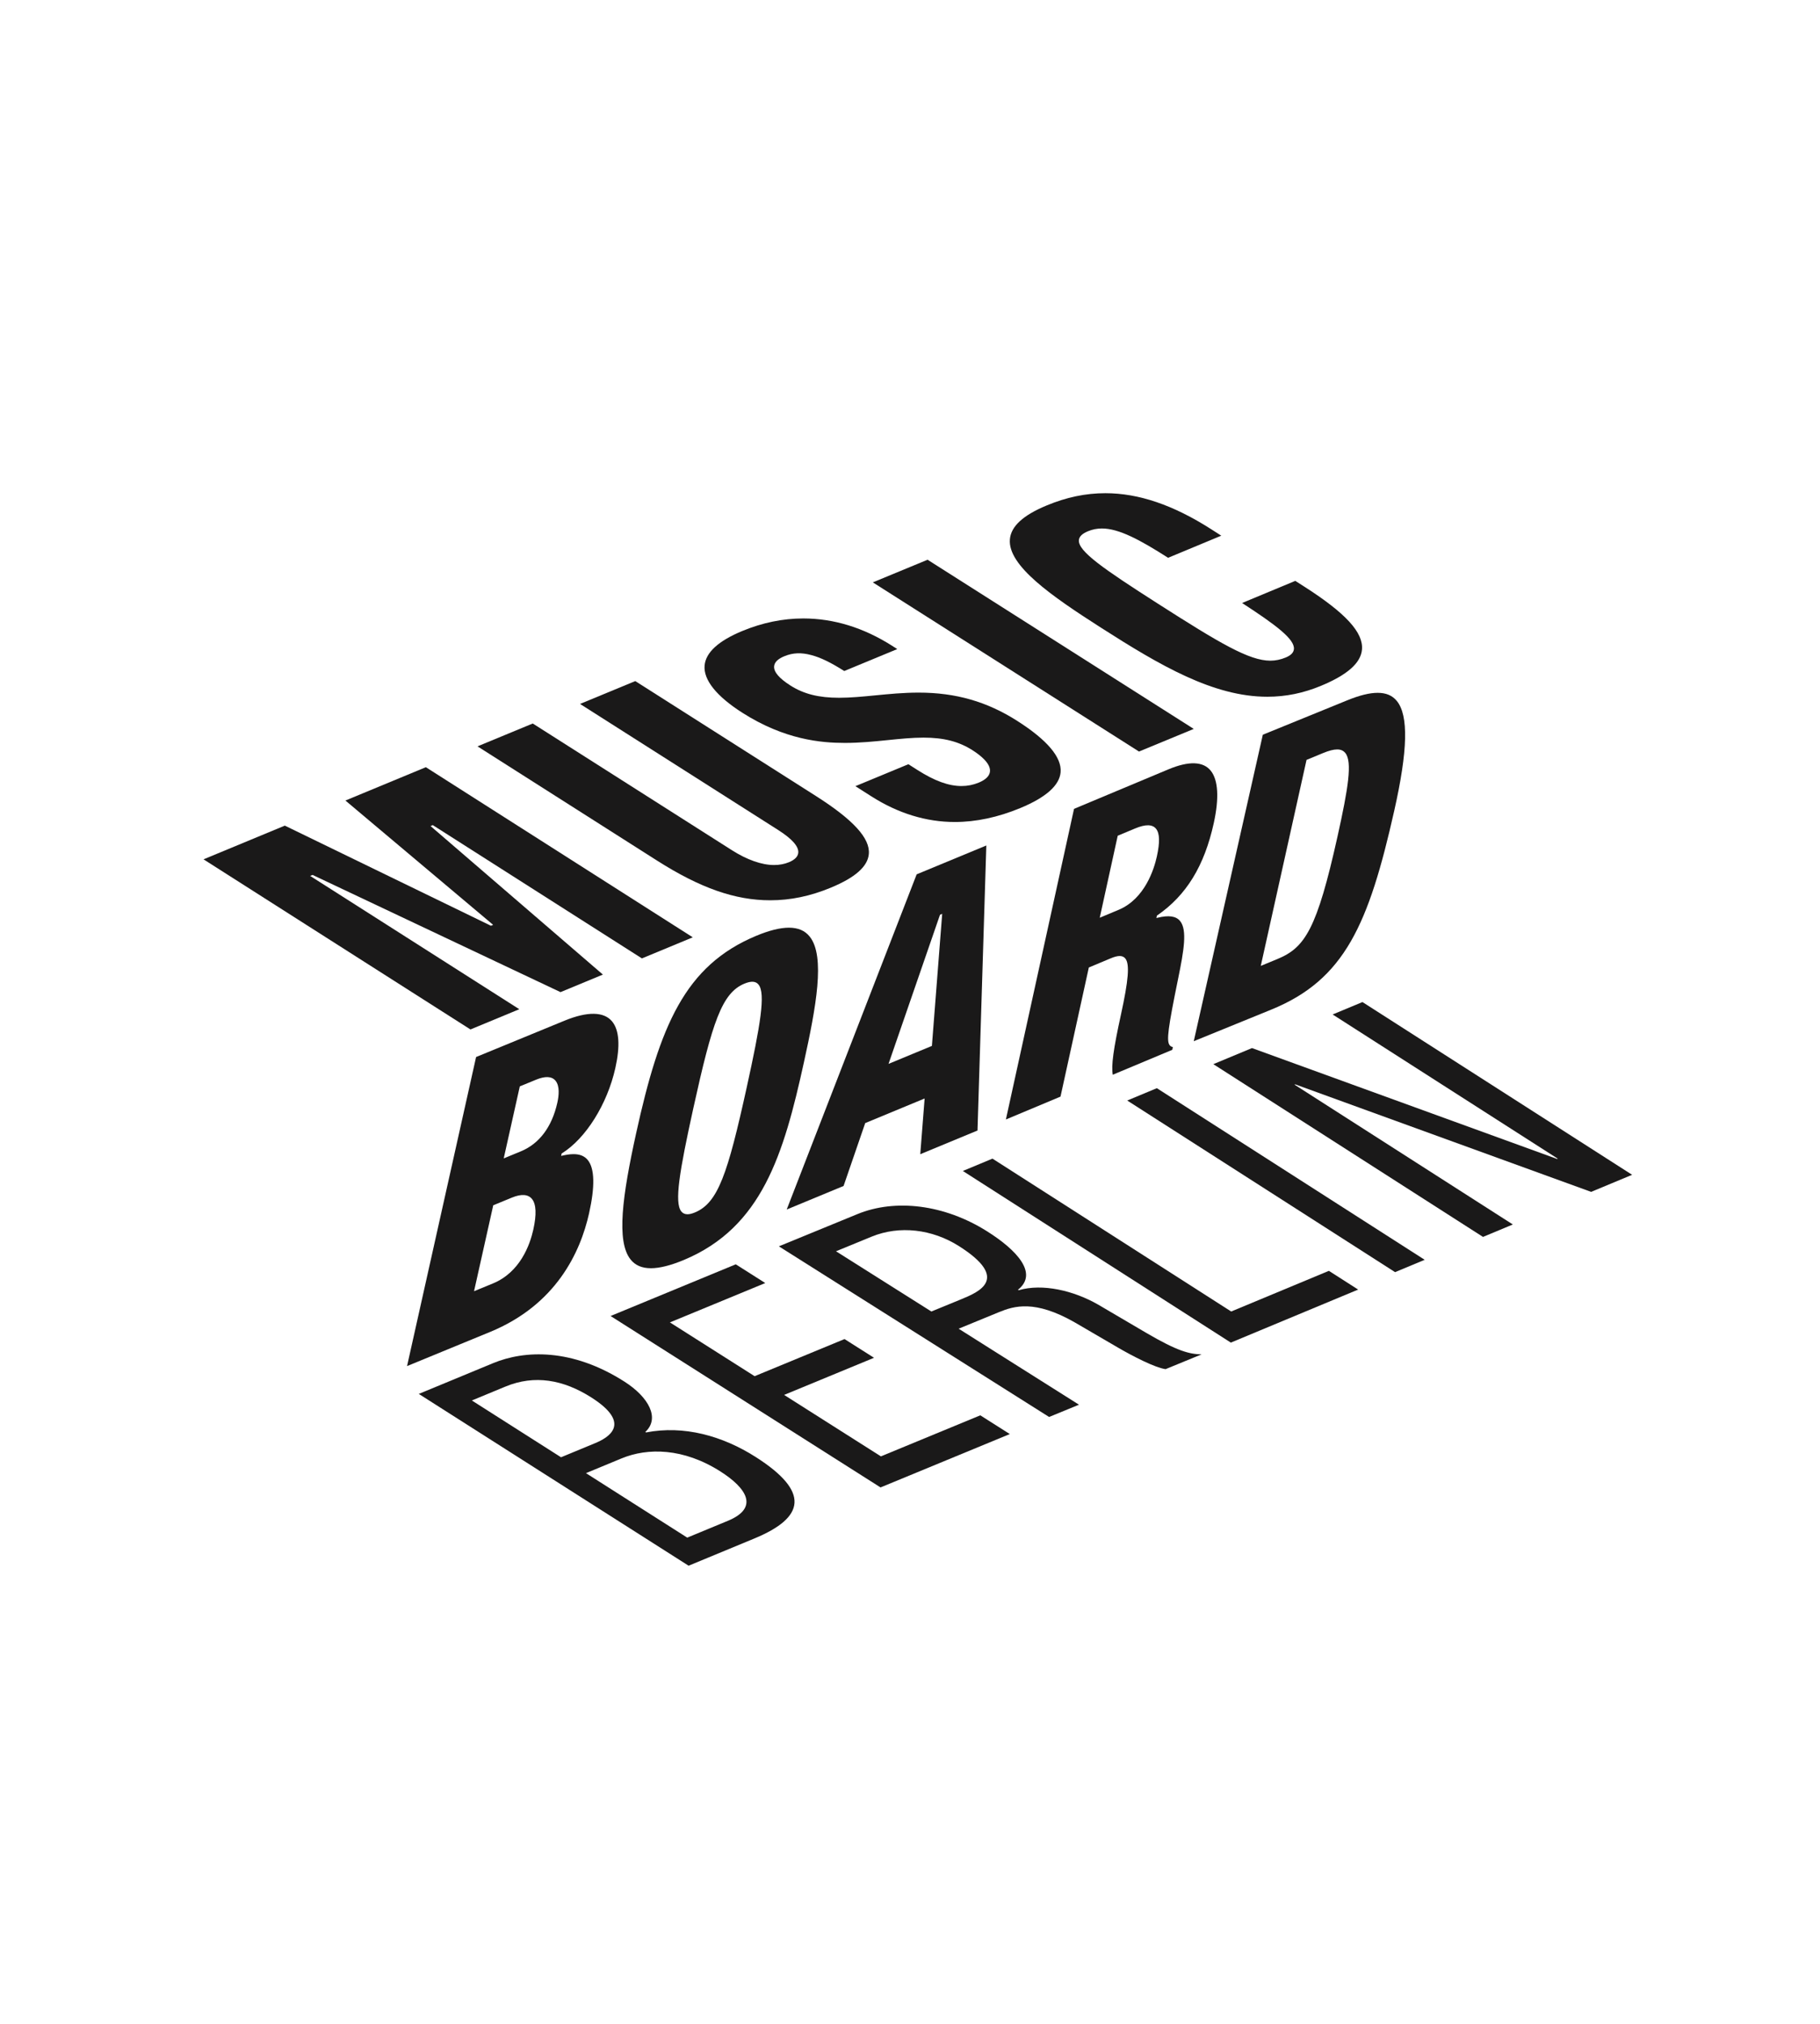 <?xml version="1.0" encoding="UTF-8"?>
<svg width="465px" height="517px" viewBox="0 0 465 517" version="1.1" xmlns="http://www.w3.org/2000/svg" xmlns:xlink="http://www.w3.org/1999/xlink">
    <!-- Generator: Sketch 62 (91390) - https://sketch.com -->
    <title>musicboard_logo</title>
    <desc>Created with Sketch.</desc>
    <g id="musicboard_logo" stroke="none" stroke-width="1" fill="none" fill-rule="evenodd">
        <rect fill="#FFFFFF" x="0" y="0" width="465" height="517"></rect>
        <path d="M185.984,388.521 L175.587,392.825 L149.714,376.351 L158.811,372.583 C165.481,369.823 174.607,369.897 184.069,375.921 C190.731,380.164 194.041,385.185 185.984,388.521 Z M120.557,357.785 L129.135,354.236 C136.585,351.148 143.942,352.467 151.086,357.017 C161.706,363.776 155.298,367.342 152.092,368.672 L143.342,372.295 L120.557,357.785 Z M193.058,372.215 C184.561,366.804 174.715,364.085 165.064,365.951 L164.872,365.828 C168.667,362.33 165.772,356.934 159.495,352.939 C146.076,344.395 134.031,344.917 125.975,348.255 L107,356.109 L175.935,400 L192.741,393.041 C205.649,387.697 207.057,381.129 193.058,372.215 L193.058,372.215 Z" id="Fill-1" fill="#1A1919"></path>
        <polyline id="Fill-2" fill="#1A1919" points="314.563 335.056 253.571 296 246 299.151 314.472 343 347 329.454 339.522 324.667 314.563 335.056"></polyline>
        <polyline id="Fill-3" fill="#1A1919" points="406.524 304.493 417 300.133 348.099 256 340.48 259.173 397.995 296.009 397.821 296.083 319.873 267.756 310 271.866 378.9 316 386.521 312.823 330.744 277.099 330.919 277.026 406.524 304.493"></polyline>
        <path d="M245.513,331.956 L237.963,335.055 L213.597,319.669 L222.708,315.928 C229.823,313.01 238.153,314.021 244.923,318.295 C258.268,326.719 250.026,330.104 245.513,331.956 Z M280.553,333.285 C274.309,329.706 266.342,327.837 260.283,329.618 L260.09,329.497 C265.357,325.318 259.77,319.349 252.23,314.591 C241.303,307.69 228.76,306.188 219.044,310.18 L199,318.408 L268.04,362 L275.676,358.865 L244.926,339.449 L255.252,335.211 C259.156,333.609 264.421,332.052 274.503,337.785 L285.759,344.347 C289.317,346.414 295.049,349.401 297.801,349.78 L307,346.004 C303.919,345.96 300.858,345.202 292.87,340.521 L280.553,333.285 L280.553,333.285 Z" id="Fill-4" fill="#1A1919"></path>
        <polyline id="Fill-5" fill="#1A1919" points="288 281.155 356.434 325 364 321.846 295.566 278 288 281.155"></polyline>
        <polyline id="Fill-6" fill="#1A1919" points="225.066 372.064 200.337 356.365 223.308 346.879 215.772 342.097 192.801 351.579 171.162 337.839 195.52 327.785 187.985 323 156 336.206 224.973 380 258 366.366 250.461 361.58 225.066 372.064"></polyline>
        <path d="M190.791,277.76 C185.906,299.976 183.444,307.285 177.563,309.743 C176.81,310.057 176.181,310.212 175.643,310.212 C174.977,310.212 174.446,309.967 174.064,309.487 C172.253,307.213 173.607,299.202 177.122,283.212 C182.012,260.994 184.45,253.695 190.178,251.302 C191.943,250.569 193.104,250.656 193.815,251.552 C195.639,253.843 194.294,261.829 190.791,277.76 Z M206.887,239.288 C205.661,237.748 203.917,237 201.554,237 C199.317,237 196.501,237.702 193.18,239.09 C174.973,246.694 168.571,262.052 162.52,289.563 C159.006,305.543 157.421,317.135 161.107,321.767 C162.302,323.267 164.005,324 166.312,324 L166.314,324 C168.537,324 171.371,323.288 174.736,321.883 C194.689,313.549 200.227,294.911 205.394,271.409 C208.481,257.372 210.918,244.351 206.887,239.288 L206.887,239.288 Z" id="Fill-7" fill="#1A1919"></path>
        <path d="M341.735,213.663 C336.463,237.388 333.429,242.088 326.393,244.997 L322.119,246.764 L333.812,194.132 L333.913,194.09 L337.995,192.403 C341.036,191.146 342.747,191.158 343.728,192.382 C345.539,194.633 344.478,201.314 341.735,213.663 Z M322.643,187.704 L305,266 L324.804,257.93 C343.615,250.264 349.7,236.067 356.216,207.146 C359.696,191.705 359.909,182.785 356.88,179.076 C355.739,177.681 354.143,177 351.988,177 C349.915,177 347.362,177.63 344.192,178.922 L322.643,187.704 L322.643,187.704 Z" id="Fill-8" fill="#1A1919"></path>
        <path d="M227.014,271.795 L227.159,271.37 L240.163,233.703 L240.724,233.464 L238.095,267.204 L227.014,271.795 Z M249.746,288.817 L252,216 L234.203,223.369 L201,309 L215.53,302.985 L221.056,286.921 L221.142,286.886 L236.237,280.635 L235.122,294.871 L249.746,288.817 L249.746,288.817 Z" id="Fill-9" fill="#1A1919"></path>
        <path d="M126.021,307.92 L126.119,307.879 L130.813,305.949 C133.193,304.972 134.94,305.097 135.92,306.308 C137.004,307.649 137.116,310.292 136.252,314.162 C135.379,318.068 132.876,325.041 125.911,327.902 L121.116,329.872 L126.021,307.92 Z M132.806,277.546 L132.903,277.504 L136.991,275.824 C139.336,274.863 141.022,274.969 141.944,276.11 C143.047,277.476 142.797,279.919 142.392,281.728 C141.011,287.908 137.783,292.203 133.055,294.147 L128.698,295.942 L132.806,277.546 Z M150.505,309.972 C152.039,303.11 151.93,298.531 150.183,296.373 C149.354,295.348 148.163,294.853 146.542,294.853 C145.481,294.853 144.398,295.069 143.676,295.236 L143.361,295.304 L143.501,294.689 L143.572,294.644 C149.669,290.855 155.152,282.099 157.217,272.859 C158.482,267.202 158.213,263.206 156.42,260.988 C154.336,258.412 150.107,258.343 144.226,260.76 L121.639,270.042 L104,349 L125.192,340.287 C142.061,333.355 148.269,319.975 150.505,309.972 L150.505,309.972 Z" id="Fill-10" fill="#1A1919"></path>
        <path d="M285.792,232.443 L280.977,234.458 L285.572,213.513 L285.668,213.47 L290.041,211.641 C292.681,210.54 294.446,210.577 295.373,211.74 C296.305,212.916 296.369,215.165 295.569,218.812 C294.875,221.969 292.539,229.617 285.792,232.443 Z M295.648,233.872 C303.112,228.736 307.711,221.225 310.122,210.234 C311.511,203.902 311.248,199.299 309.357,196.92 C307.424,194.485 303.725,194.367 298.493,196.56 L274.408,206.643 L257,286 L270.954,280.156 L278.189,247.17 L278.286,247.129 L283.773,244.831 C284.742,244.425 285.473,244.236 286.072,244.236 C286.692,244.236 287.181,244.455 287.522,244.882 C288.659,246.317 288.338,250.365 286.372,259.319 C284.473,267.974 283.88,272.316 284.308,274.567 L299.511,268.201 L299.664,267.506 C299.353,267.439 299.038,267.306 298.81,266.982 C298.011,265.835 298.422,262.662 301.011,249.998 C302.474,242.85 303.367,237.61 301.519,235.313 C300.488,234.031 298.613,233.757 295.758,234.462 L295.447,234.538 L295.581,233.918 L295.648,233.872 L295.648,233.872 Z" id="Fill-11" fill="#1A1919"></path>
        <polyline id="Fill-12" fill="#1A1919" points="132.679 257.828 79.246 223.775 79.862 223.523 79.941 223.56 143.207 253.464 154.034 248.98 110.004 211.036 110.572 210.796 164.004 244.847 177 239.462 108.803 196 88.253 204.515 125.995 236.276 125.429 236.506 125.348 236.468 72.771 210.927 52 219.537 120.199 263 132.679 257.828"></polyline>
        <path d="M196.789,230 L196.791,230 C201.965,230 207.019,228.949 212.244,226.786 C218.515,224.193 221.701,221.374 221.98,218.171 C222.333,214.159 218.026,209.446 208.428,203.339 L162.31,174 L148.197,179.838 L198.812,212.039 C202.363,214.298 204.093,216.253 203.953,217.849 C203.865,218.84 203.064,219.656 201.571,220.274 C200.422,220.748 199.148,220.99 197.782,220.99 C194.617,220.99 190.879,219.676 186.97,217.188 L136.115,184.835 L122,190.675 L167.878,219.861 C178.899,226.872 187.816,230 196.789,230" id="Fill-13" fill="#1A1919"></path>
        <polyline id="Fill-14" fill="#1A1919" points="305 186.219 236.993 143 223 148.781 291.008 192 305 186.219"></polyline>
        <path d="M281.275,160.345 C296.373,170.005 309.995,178 323.789,178 C328.503,178 332.995,177.084 337.525,175.201 C344.261,172.4 347.68,169.373 347.978,165.944 C348.358,161.59 343.818,156.637 333.266,149.885 L330.939,148.399 L317.348,154.051 C326.114,159.743 330.816,163.319 330.587,165.823 C330.507,166.719 329.825,167.421 328.507,167.97 C327.187,168.519 325.894,168.786 324.56,168.786 C319.168,168.786 311.669,164.349 295.85,154.228 C281.934,145.325 275.403,140.822 275.65,137.986 C275.73,137.078 276.484,136.341 277.958,135.725 C279.11,135.248 280.279,135.015 281.539,135.015 C285.852,135.015 291.209,137.878 298.445,142.503 L312.031,136.853 L309.461,135.208 C299.775,129.011 290.927,126 282.415,126 C277.388,126 272.47,127.027 267.382,129.147 C261.373,131.645 258.308,134.466 258.022,137.771 C257.434,144.506 268.687,152.292 281.275,160.345" id="Fill-15" fill="#1A1919"></path>
        <path d="M189.683,182.099 C200.518,189 209.812,189.796 215.862,189.796 C219.737,189.796 223.376,189.429 226.896,189.07 C230.074,188.749 233.076,188.445 235.967,188.445 C241.119,188.445 244.972,189.438 248.459,191.657 C250.597,193.02 253.11,195.065 252.934,197.078 C252.832,198.229 251.86,199.195 250.045,199.947 C248.659,200.519 247.186,200.812 245.665,200.812 C242.372,200.812 238.795,199.51 234.406,196.715 L232.087,195.24 L218.55,200.846 L222.649,203.459 C229.464,207.797 236.633,210 243.959,210 C249.347,210 254.97,208.804 260.675,206.441 C267.22,203.73 270.687,200.655 270.979,197.3 C271.313,193.484 267.578,189.058 259.867,184.148 C252.154,179.235 244.165,176.945 234.722,176.945 C230.84,176.945 227.161,177.304 223.602,177.652 C220.37,177.966 217.317,178.264 214.391,178.264 C209.186,178.264 205.351,177.3 201.958,175.139 C199.063,173.295 197.659,171.639 197.783,170.219 C197.872,169.192 198.742,168.335 200.364,167.661 C202.572,166.746 204.725,166.658 207.308,167.364 C209.598,167.958 212.269,169.248 215.705,171.428 L229.246,165.824 L227.936,164.988 C220.658,160.351 213.016,158 205.225,158 C200.02,158 194.781,159.079 189.65,161.204 C183.552,163.729 180.313,166.697 180.021,170.018 C179.701,173.688 183.041,177.865 189.683,182.099" id="Fill-16" fill="#1A1919"></path>
    </g>
</svg>